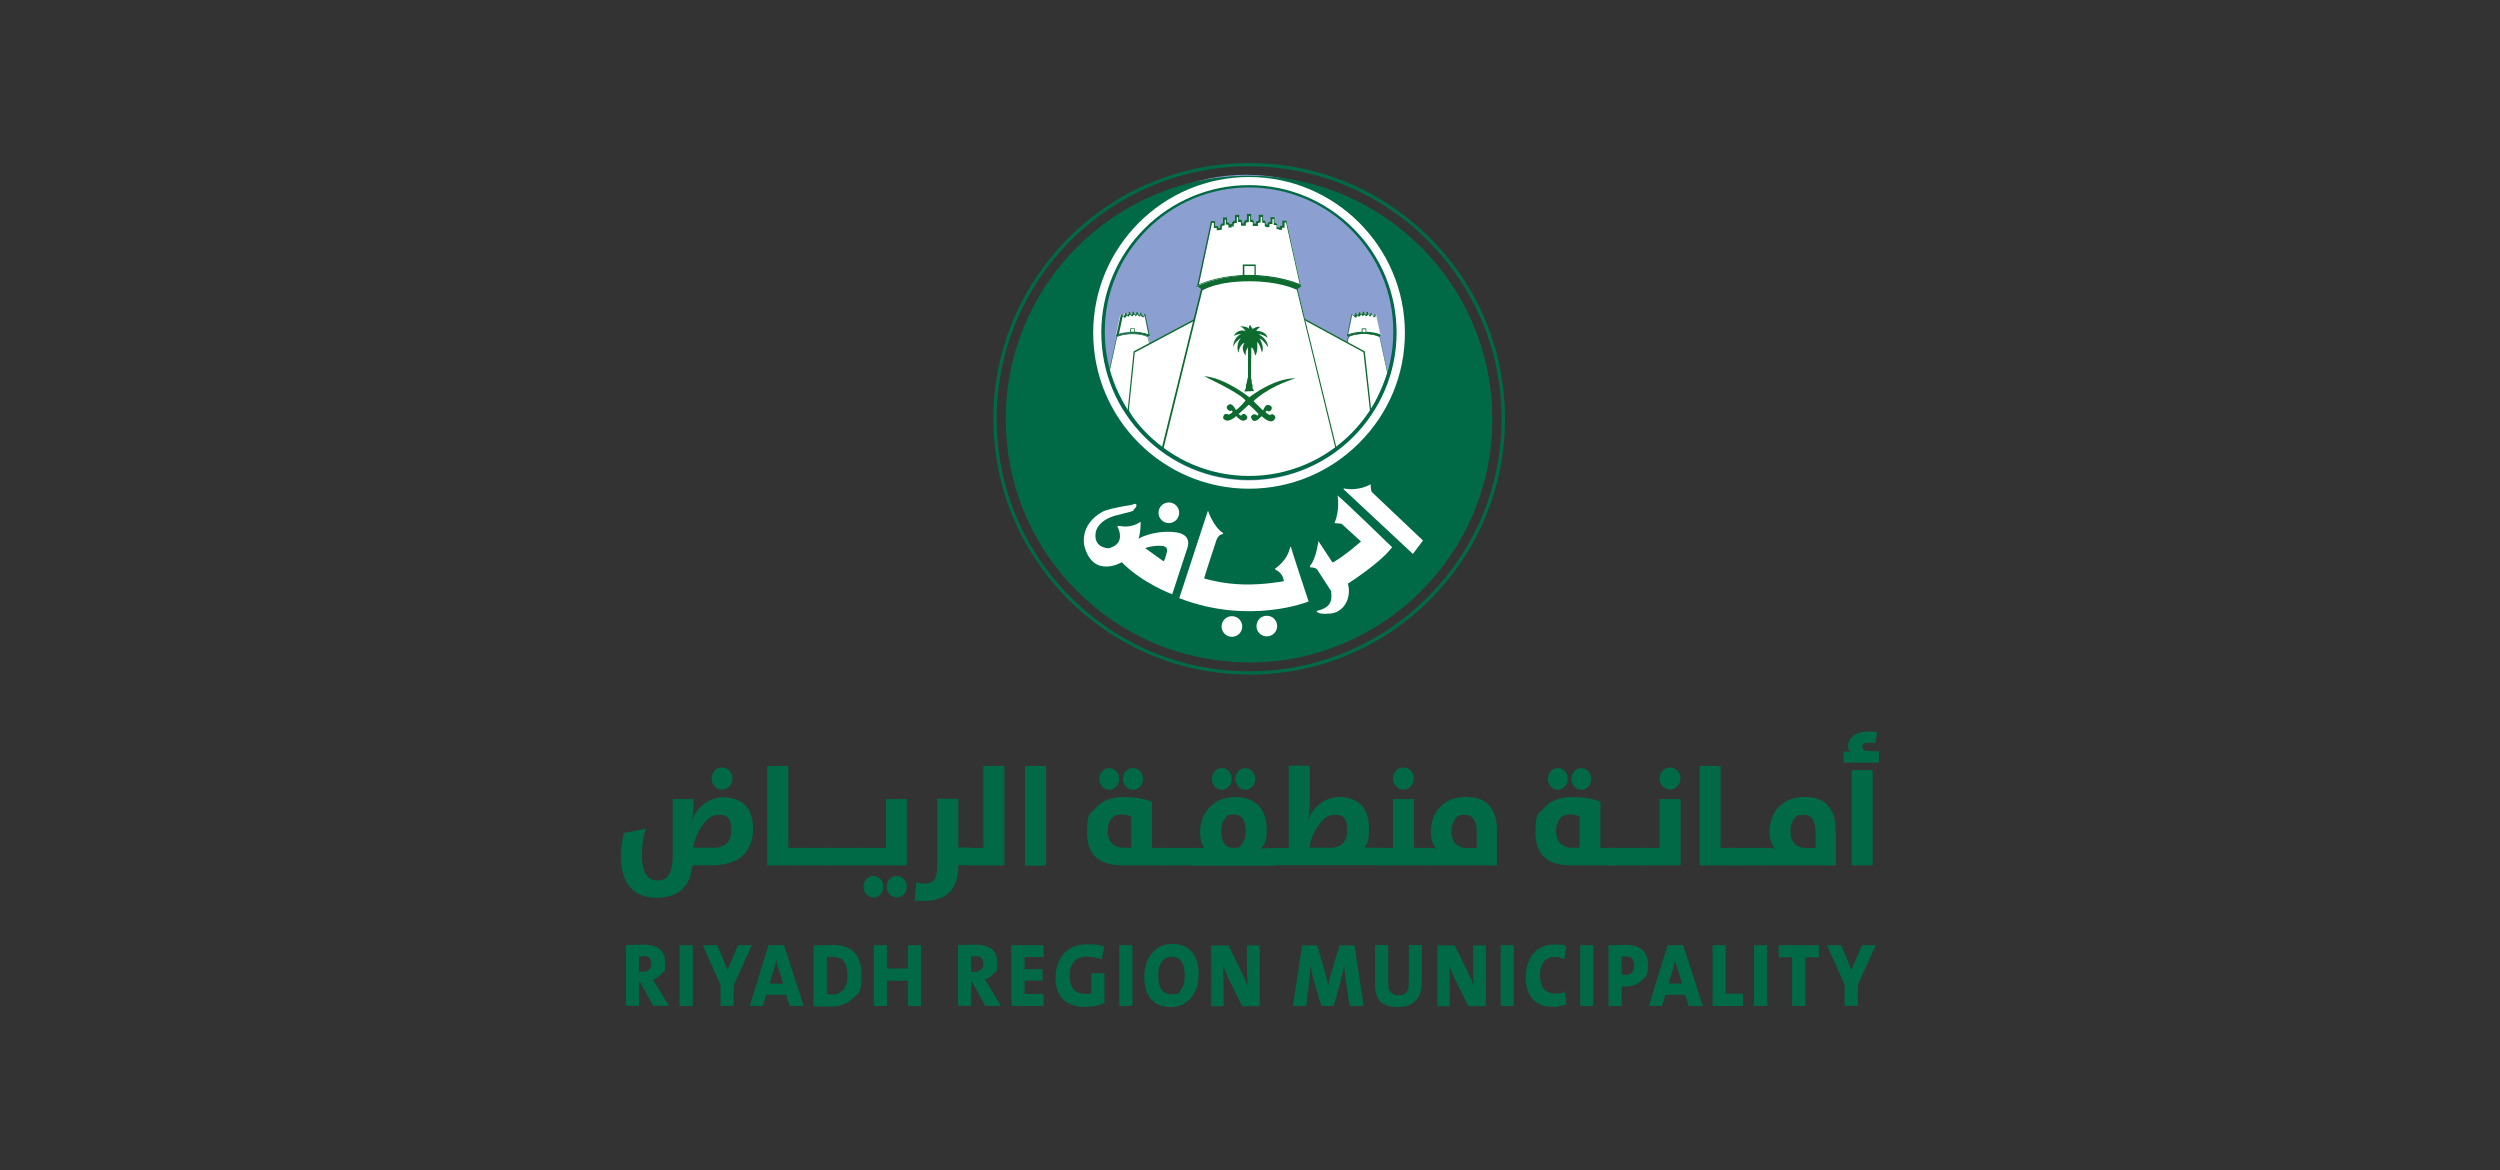 <?xml version="1.0" encoding="UTF-8"?>
<svg id="Layer_1" data-name="Layer 1" xmlns="http://www.w3.org/2000/svg" viewBox="0 0 235 110">
  <rect x="0" y="0" width="235" height="110" fill="#333333" stroke="none"/>
  <defs>
    <style>
      .cls-1 {
        fill: #fff;
      }

      .cls-2 {
        fill: #8ba0d0;
      }

      .cls-3 {
        fill: #006a46;
      }

      .cls-4 {
        fill: #0d6b30;
      }
    </style>
  </defs>
  <path class="cls-3" d="m117.43,15.63c-13.08,0-23.74,10.65-23.74,23.74,0,6.33,2.47,12.3,6.96,16.77,4.49,4.49,10.45,6.96,16.77,6.96h0c6.33,0,12.28-2.47,16.77-6.96,4.49-4.49,6.96-10.45,6.96-16.77s-2.47-12.28-6.96-16.77c-4.49-4.49-10.45-6.96-16.77-6.96h0Zm0,47.78h0c-6.41,0-12.44-2.51-17-7.05-4.55-4.55-7.05-10.59-7.05-17,0-13.25,10.8-24.04,24.04-24.04h0c6.41,0,12.44,2.51,17,7.05,4.55,4.55,7.05,10.59,7.05,17s-2.51,12.44-7.05,17c-4.55,4.55-10.59,7.05-17,7.05"/>
  <path class="cls-2" d="m134.61,33.9c0,9.64-7.83,17.47-17.47,17.47s-17.47-7.83-17.47-17.47,7.83-17.47,17.47-17.47,17.47,7.83,17.47,17.47"/>
  <path class="cls-3" d="m117.41,45.73c-7.99,0-14.48-6.49-14.48-14.5s6.49-14.5,14.5-14.48c8.01,0,14.48,6.49,14.48,14.5s-6.49,14.48-14.5,14.48m.02-29.17c-12.59,0-22.81,10.2-22.81,22.81s10.2,22.81,22.81,22.81,22.81-10.2,22.81-22.81-10.2-22.81-22.81-22.81"/>
  <path class="cls-3" d="m117.41,45.67h0c7.95,0,14.42-6.47,14.42-14.42,0-3.85-1.5-7.48-4.22-10.2-2.72-2.72-6.35-4.22-10.2-4.22h0c-3.85,0-7.48,1.5-10.2,4.22-2.72,2.72-4.22,6.35-4.22,10.2,0,7.95,6.47,14.42,14.42,14.42m0,.14h0c-8.04,0-14.57-6.53-14.57-14.57,0-3.89,1.52-7.54,4.26-10.3,2.76-2.74,6.41-4.26,10.3-4.26h0c3.89,0,7.54,1.52,10.3,4.26,2.74,2.76,4.26,6.41,4.26,10.3,0,8.04-6.53,14.57-14.57,14.57m.02-29.17c-12.53,0-22.73,10.2-22.73,22.73,0,6.08,2.37,11.79,6.65,16.07,4.29,4.29,9.99,6.65,16.07,6.65h0c12.53,0,22.73-10.2,22.73-22.73s-10.2-22.75-22.73-22.75h0v.02Zm0,45.62h0c-6.12,0-11.87-2.39-16.17-6.7-4.33-4.33-6.7-10.08-6.7-16.17,0-12.61,10.26-22.87,22.87-22.87h0c12.61,0,22.87,10.26,22.87,22.89s-10.26,22.87-22.89,22.87"/>
  <path class="cls-1" d="m126.31,45.91s1.24.33,2.53-.39c0,0,0,.58.12.74.1.1,4.8,4.55,4.8,4.55l-.95,1.26-6.49-6.06s-.06-.1,0-.08"/>
  <path class="cls-1" d="m125.73,46.59s.25,1.32-.29,2.58l.66.06,1.83,1.67s-1.46,1.3-2.58,1.94c0,0-.1.06-.12,0-.04-.06-1.3-1.98-1.3-1.98,0,0-.21,1.69-.78,2.31v.16s.25,0,.43.06c.19.08.23.14.23.14l1.32,2.04s.06.62-.02.87c-.08.23-.19.72-1.34.99,0,0-.08.35,1.24.25,1.3-.08,2.04-1.46,1.71-2.74,0-.02,0-.06-.02-.08,0,0,3.01-1.9,4.14-3.4l.02-.02s-4.66-4.53-5.11-4.84"/>
  <path class="cls-1" d="m121.28,51.41s.1,0,.1.1c0,.12,1.63,5.03,1.63,5.03,0,0-5.52,2.25-12.16-.31l2.68-8.18s.04-.04.04,0,.52,1.5,1.4,2.06v.08s-.47.04-.64.62c-.19.58-1.13,3.44-1.13,3.52s.16.1.27.12,1.52.45,3.48.49c1.96.04,3.73-.31,3.73-.31,0,0-.04-.76-.78-1.07l-.04-.12s1.17-.72,1.42-2.04"/>
  <path class="cls-1" d="m109.7,51.85c-.1.39-.23.87-.33.91l-1.73-1.24s.84-.31,1.73-.19c0,0,.43.1.33.52m.52-1.85c-1.96-.12-3.21.64-3.21.64.23-.56.21-1.59.21-1.59-.89.6-1.71.43-2,.39-.29-.06-.14.14-.14.14,0,0,0,.04.02.04.72,1.69-.93,1.92-.93,1.92-1.42-.14-1.2-1.34-1.17-1.48,0-.14.23-1.22,2.06-1.65,1.83-.43,1.44-.43,1.5-.49s.35-.33.25-.49c-.12-.16-.33,0-.33,0-.06.02-.27.06-.27.06-1.98.31-2.51.58-2.51.58-2.31,1.24-1.77,3.26-1.77,3.26.84,3.11,3.52,1.52,3.52,1.52,1.96,2,4.74,3.01,4.74,3.01,0,0,1.34-4.1,1.38-4.22s.66-1.5-1.3-1.63"/>
  <path class="cls-1" d="m108.9,48.2c0-.54.43-.97.97-.97s.97.43.97.97-.43.97-.97.97-.97-.43-.97-.97"/>
  <path class="cls-1" d="m114.83,58.89c0-.54.43-.97.97-.97s.97.43.97.97-.43.97-.97.97-.97-.43-.97-.97"/>
  <path class="cls-1" d="m118.11,58.85c0-.54.43-.97.97-.97s.97.43.97.97-.43.97-.97.97-.97-.43-.97-.97"/>
  <path class="cls-1" d="m125.55,36.56l1.2-4.88s.39-.29,1.46-.29,1.48.27,1.48.27l.76,3.44s-.93,2.78-1.98,4.08c-.8.99-2.93-2.62-2.93-2.62"/>
  <path class="cls-4" d="m125.59,36.54c.12.21,1.67,2.76,2.53,2.76.12,0,.23-.06.31-.16,1.01-1.24,1.92-3.87,1.98-4.06l-.74-3.42c-.08-.04-.58-.27-1.44-.27-.97,0-1.38.25-1.44.29l-1.2,4.86Zm2.53,2.84c-.95,0-2.53-2.7-2.62-2.8h0l1.22-4.92h0s.41-.31,1.48-.31,1.48.27,1.5.27h0l.76,3.48h0s-.95,2.82-1.98,4.1c-.1.12-.23.19-.37.19"/>
  <path class="cls-4" d="m129.81,31.55s-.68-.31-1.61-.31-1.61.31-1.61.31l.14.1s.52-.27,1.46-.27,1.46.27,1.46.27l.12-.08.02-.02Z"/>
  <path class="cls-1" d="m129.77,31.49l-.41-1.92h-.08v.16h-.08v.06h-.06s-.06-.02-.06-.02v-.1l-.04-.04h-.06v-.19h-.08v.14h-.06l-.04.04v.06h-.06s-.04-.02-.04-.02v-.08l-.04-.04h-.04v-.19h-.1v.16l-.08.04v.08h-.12v-.08l-.04-.04h-.04v-.19h-.08v.19h-.04l-.04.04v.06h-.1v-.08h-.02s-.06-.02-.06-.02v-.14h-.08v.16h-.04l-.04.04v.06h-.06v.04h-.04v-.06h-.02s-.06-.02-.06-.02v-.14h-.08v.19h-.04l-.04.04v.08h-.1v-.06h-.08v-.16h-.08l-.39,1.92s.6-.27,1.55-.27,1.57.27,1.57.27"/>
  <path class="cls-4" d="m127.07,29.6l-.37,1.83c.19-.06.72-.25,1.5-.25s1.34.19,1.52.25l-.39-1.83h-.02v.16h-.08v.06h-.12s-.06-.02-.06-.02v-.12h-.08v-.19h0v.14h-.1v.1h-.14s-.04-.02-.04-.02v-.1h-.06v-.19h-.02v.16l-.08.04v.08h-.19v-.1h-.06v-.19h0v.19h-.1v.1h-.16v-.1h-.08v-.14h0v.16h-.08v.1h-.06v.04h-.12v-.08h-.08v-.14h0v.19h-.08v.12h-.16v-.06h-.08v-.16h-.02l-.14-.04Zm-.45,1.96l.41-2.02h.16v.16h.08v.04h.04v-.06l.06-.06h.02v-.19h.14v.14h.04l.04.04h.04v-.04l.06-.06h.02v-.16h.16v.14h.04l.04.04v.06h.04v-.04l.06-.06h.02v-.19h.16v.19h.02l.06.06v.06h.04v-.06l.08-.04v-.19h.16v.19h.02l.06.06v.06h.02l.06-.06h.04v-.14h.14v.19h.04l.06.06v.08h.06v-.04h.08v-.16h.14l.43,2.02h-.06s-.62-.29-1.55-.29-1.52.25-1.52.27h-.08Z"/>
  <rect class="cls-1" x="128.04" y="30.91" width=".35" height=".33"/>
  <path class="cls-4" d="m128.08,31.2h.29v-.25h-.29v.25Zm.35.06h-.43v-.39h.43v.39Z"/>
  <path class="cls-1" d="m109.15,36.56l-1.2-4.88s-.39-.29-1.46-.29c-.99,0-1.48.27-1.48.27l-.76,3.44s.93,2.78,1.98,4.08c.8.99,2.93-2.62,2.93-2.62"/>
  <path class="cls-4" d="m104.26,35.1c.06.19.97,2.82,1.98,4.06.08.1.19.16.31.16.89,0,2.43-2.55,2.53-2.76l-1.2-4.86c-.06-.04-.47-.29-1.44-.29-.89,0-1.36.23-1.44.27l-.74,3.42Zm2.29,4.29h0c-.14,0-.27-.06-.37-.19-1.05-1.28-1.98-4.06-1.98-4.08h0l.76-3.48h0s.52-.29,1.48-.29,1.48.29,1.48.31h0l1.2,4.9h0c-.06.12-1.65,2.82-2.62,2.82"/>
  <path class="cls-4" d="m104.86,31.53s.7-.31,1.61-.31,1.61.31,1.61.31l-.14.1s-.52-.27-1.46-.29c-.95,0-1.46.27-1.46.27l-.12-.08h-.02Z"/>
  <path class="cls-1" d="m104.9,31.49l.41-1.92h.08v.16h.08v.06h.06s.06-.02.06-.02v-.1l.04-.04h.06v-.19h.08v.14h.06l.04.04v.06h.06s.04-.02.04-.02v-.08l.04-.04h.04v-.19h.1v.16l.08.04v.08h.12v-.08l.04-.04h.04v-.19h.08v.19h.04l.04.04v.06h.1v-.08h.02s.06-.02.06-.02v-.14h.08v.16h.04l.04.04v.06h.06v.04h.04v-.06h.02s.06-.02.06-.02v-.14h.08v.19h.04l.04.04v.08h.1v-.06h.08v-.16h.1l.39,1.92s-.6-.27-1.55-.27-1.57.27-1.57.27"/>
  <path class="cls-4" d="m106.47,31.18c.78,0,1.32.19,1.5.25l-.37-1.83h-.02v.16h-.08v.06h-.16v-.1h-.02s-.06-.02-.06-.02v-.19h0v.14h-.08v.08h-.12v-.04h-.06v-.08h-.02s-.06-.02-.06-.02v-.16h0v.14h-.08v.12h-.16v-.08h-.02s-.06-.02-.06-.02v-.19h0v.19h-.08v.12h-.19v-.08l-.08-.04v-.16h-.02v.19h-.08v.12h-.04s-.12.02-.12.02v-.08h-.08v-.14h0v.19h-.08v.12h-.06s-.12.02-.12.02v-.06h-.08v-.16h-.02l-.39,1.83c.19-.06.74-.25,1.52-.25m1.44.33h-.06s-.6-.29-1.52-.29-1.55.25-1.55.27h-.06s.43-1.98.43-1.98h.14v.16h.08v.04h.06v-.08l.06-.06h.04v-.19h.14v.14h.04l.06.06h.02v-.06l.06-.06h.02v-.19h.16v.19l.08.04v.06h.04v-.06l.06-.06h.02v-.19h.16v.19h.02l.06.06v.04h.04v-.06l.04-.04h.04v-.14h.16v.16h.02l.06.06v.04h.04l.04-.06h.04v-.14h.14v.19h.02l.06.06v.06h.04v-.04h.08v-.16h.16l.41,2.02-.02.02Z"/>
  <rect class="cls-1" x="106.28" y="30.89" width=".35" height=".33"/>
  <path class="cls-4" d="m106.32,31.18h.29v-.25h-.29v.25Zm.35.08h-.43v-.39h.43v.39Z"/>
  <path class="cls-1" d="m122.62,30.01l-10.43.1-5.58,2.97-.56,5.5s2.7,6.18,12.07,6.3"/>
  <path class="cls-4" d="m118.13,44.95c-4.86-.06-7.91-1.77-9.6-3.21-1.83-1.55-2.53-3.11-2.53-3.13h0v-.04l.56-5.54,5.62-2.99h0l10.43-.1v.14l-10.4.1-5.54,2.95-.56,5.44c.08.16.78,1.63,2.49,3.07,1.67,1.42,4.68,3.11,9.5,3.17v.14h.04Z"/>
  <path class="cls-1" d="m118.13,44.86s6.8,0,10.71-6.24l-.62-5.58-5.6-3.05"/>
  <path class="cls-4" d="m118.13,44.95v-.14s1.71,0,3.87-.78c1.98-.7,4.76-2.23,6.78-5.4l-.62-5.52-5.58-3.03.06-.12,5.65,3.07.62,5.65h0c-2.02,3.26-4.84,4.8-6.86,5.5-2.18.78-3.89.78-3.91.78"/>
  <path class="cls-1" d="m121.96,27.21s-1.5-.84-4.51-.84c-3.3,0-4.49.91-4.49.91l-3.67,14.94c2.29,1.67,5.09,2.68,8.14,2.68s5.87-.93,8.2-2.7l-3.65-14.96-.02-.02Z"/>
  <path class="cls-4" d="m109.35,42.16c2.35,1.73,5.13,2.64,8.06,2.64,3.07,0,5.79-.91,8.12-2.66l-3.63-14.9c-.21-.1-1.71-.8-4.45-.8h0c-3.01,0-4.26.76-4.43.87l-3.65,14.86h-.02Zm8.06,2.78c-2.97,0-5.79-.93-8.18-2.68h-.04v-.08l3.69-14.96h0c.04-.06,1.26-.93,4.53-.93h0c2.99,0,4.53.84,4.55.84h.02v.04l3.67,15h-.04c-2.35,1.83-5.11,2.74-8.24,2.74"/>
  <path class="cls-4" d="m122.33,26.88s-2.1-.97-4.92-.97-4.88.97-4.88.97l.43.33s1.61-.84,4.49-.84,4.49.8,4.49.8l.41-.27-.02-.02Z"/>
  <path class="cls-1" d="m122.27,26.81l-1.32-5.98h-.27v.49h-.23v.19h-.16v-.06h-.21v-.29l-.1-.12h-.16v-.56h-.25v.45h-.19l-.1.1v.19h-.19v-.06h-.1v-.25l-.1-.1h-.14v-.54h-.29v.52l-.25.1v.23h-.35v-.27l-.1-.1h-.14v-.54h-.27v.56h-.14l-.14.14v.19h-.31v-.27l-.08-.08h-.19v-.47h-.27v.54h-.14l-.14.14v.19h-.21v.1h-.14v-.19l-.08-.08h-.16v-.47h-.25v.56h-.14l-.12.12v.27h-.21v.04h-.12v-.21h-.27v-.47h-.29l-1.28,6.02s1.92-.95,4.82-.95,4.86.91,4.86.91"/>
  <path class="cls-4" d="m113.93,20.92l-1.24,5.81c.47-.21,2.25-.89,4.72-.89s4.29.66,4.76.87l-1.28-5.79h-.14v.49h-.23v.19h-.31v-.06h-.21v-.33l-.06-.06h-.21v-.56h-.12v.47h-.23l-.06.06v.23h-.33v-.06h-.1v-.29l-.06-.06h-.19v-.54h-.14v.49l-.25.1v.25h-.49v-.31l-.06-.06h-.19v-.54h-.12v.56h-.19l-.1.1v.23h-.45v-.31l-.04-.04h-.23v-.45h-.12v.54h-.19l-.1.1v.23h-.21v.1h-.29v-.23l-.04-.04h-.21v-.47h-.1v.56h-.19l-.08.08v.31h-.21v.04h-.27v-.21h-.27v-.47h-.16l-.02-.04Zm-1.42,6.06l1.32-6.2h.41v.47h.27v.16h.19v-.25l.16-.16h.1v-.56h.39v.47h.12l.12.12v.14h0v-.1h.21v-.14l.19-.19h.1v-.54h.41v.45h.14l.12.12v.23h.16v-.14l.19-.19h.1v-.56h.41v.54h.1l.14.14v.23h.21v-.19l.25-.1v-.54h.43v.54h.1l.14.14v.21h.1v.06h.06v-.14l.14-.14h.14v-.45h.39v.56h.12l.14.14v.25h.21v.06h.02v-.19h.23v-.49h.39l1.36,6.16-.12-.06s-1.98-.91-4.84-.91-4.76.93-4.78.93l-.12.06.04.04Z"/>
  <path class="cls-4" d="m116.97,25.85h.95v-.84h-.95v.84Zm1.07.14h-1.22v-1.13h1.22v1.13Z"/>
  <path class="cls-4" d="m121.8,35.57s-1.69-.21-4.37,1.77c0,0-2.31-1.85-4.26-1.98,0,0,3.44,1.61,3.91,2.29,0,0-.66.8-.91.89,0,0-.37-.84-.76-.43,0,0-.23.16,0,.39,0,0,.21.23.37.08l.1.12s-.14.21-.39.27c0,0-.49-.27-.52.33,0,0,.29.64,1.24-.19,0,0,.43.52.74.43,0,0,.6-.19.1-.6,0,0-.16-.14-.41.14l-.21-.16s.89-.82.95-.87c.06-.04.93.87.93.87l-.12.16s-.35-.37-.6.08c0,0,.08.72.7.25l.31-.29s.7.72,1.11.41c0,0,.31-.27.1-.47,0,0-.16-.23-.41-.06,0,0-.16.04-.45-.27l.14-.14s.29.25.45-.16c0,0,.12-.37-.45-.37,0,0-.19.08-.37.52l-.89-.87s1.2-1.28,3.98-2.16"/>
  <path class="cls-4" d="m117.3,32.67s-.27.33-.19.76c0,0-.56-.58-.12-1.2,0,0-.43.06-.58.93,0,0-.31-.72.23-1.38,0,0-.58.35-.72.84,0,0-.04-.87.74-1.22,0,0-.43,0-.68.19,0,0,.23-.68,1.11-.49,0,0-.33-.41-.54-.41,0,0,.58-.08.84.21,0,0-.02-.23.12-.37,0,0,.16.33.25.39,0,0,.35-.27.7-.19,0,0-.31.23-.37.37,0,0,.91-.02,1.05.64,0,0-.54-.39-.82-.29,0,0,.8.29.89,1.2,0,0-.52-.78-.8-.82,0,0,.49.8.21,1.3,0,0-.21-.87-.45-.99,0,0,.12.97-.19,1.28,0,0-.12-.7-.35-.78l-.04,2.82c.02.23.08.31.08.31-.02.14,0,.27,0,.27.06.08.06.16.06.16.04.16,0,.27,0,.27.06.16.16.29.16.29l-.95.04c.08-.04.19-.39.19-.39-.06-.16.06-.41.06-.41,0-.16.12-.54.12-.54v-2.78h-.02Z"/>
  <path class="cls-3" d="m117.41,17.62c-7.48,0-13.56,6.08-13.56,13.56s6.08,13.56,13.56,13.56,13.56-6.08,13.56-13.56-6.08-13.56-13.56-13.56m0,27.49c-7.69,0-13.93-6.24-13.93-13.93s6.24-13.93,13.93-13.93,13.93,6.24,13.93,13.93-6.24,13.93-13.93,13.93"/>
  <path class="cls-1" d="m117.41,17.19c-7.77,0-14.07,6.3-14.07,14.07s6.3,14.07,14.07,14.07,14.07-6.3,14.07-14.07-6.3-14.07-14.07-14.07m0,28.54c-7.97,0-14.46-6.49-14.46-14.46s6.49-14.46,14.46-14.46,14.46,6.49,14.46,14.46-6.49,14.46-14.46,14.46"/>
  <path class="cls-1" d="m117.41,17.4c-7.64,0-13.89,6.22-13.89,13.87,0,3.71,1.44,7.19,4.06,9.81,2.62,2.62,6.1,4.08,9.81,4.08h0c7.64,0,13.87-6.22,13.89-13.87,0-3.71-1.44-7.19-4.06-9.81-2.62-2.62-6.1-4.08-9.81-4.08h0Zm0,28.54h0c-8.08,0-14.65-6.57-14.65-14.65s6.57-14.65,14.65-14.65h0c8.08,0,14.65,6.57,14.65,14.65,0,3.91-1.52,7.58-4.31,10.36-2.76,2.76-6.45,4.29-10.36,4.29"/>
  <path class="cls-3" d="m67.18,73.91c-.19-.21-.29-.45-.29-.74s.1-.54.29-.74c.19-.21.41-.29.68-.29s.49.1.7.29c.19.21.29.45.29.74s-.1.54-.29.74c-.19.21-.41.31-.7.31s-.49-.1-.68-.31m-.19,5.79c1.17,0,1.75-.56,1.75-1.65s-.37-1.46-1.11-1.46-1.07.31-1.55.91c-.45.6-.76,1.32-.93,2.18h1.83v.02Zm-8.63.89c0-.74.1-1.5.29-2.29l2.04-.39c-.25.84-.35,1.67-.35,2.47,0,1.59.49,2.39,1.48,2.39s1.42-.8,1.42-2.39v-5.27h1.96v.21c0,.64-.04,1.22-.14,1.71h.02c.25-.66.66-1.17,1.22-1.55.54-.35,1.11-.54,1.75-.54s1.59.27,2.06.8c.45.52.68,1.26.68,2.2s-.31,1.85-.91,2.43c-.68.66-1.69.97-3.03.97h-1.75c-.23,2.04-1.36,3.05-3.42,3.05s-3.3-1.28-3.3-3.83"/>
  <polygon class="cls-3" points="72.12 72 74.1 72 74.1 79.7 75.27 79.7 75.27 81.35 72.12 81.35 72.12 72"/>
  <rect class="cls-3" x="75.09" y="79.7" width="3.09" height="1.65"/>
  <rect class="cls-3" x="78.05" y="79.7" width="3.09" height="1.65"/>
  <path class="cls-3" d="m84.96,84.07c-.19.21-.41.29-.66.29s-.49-.1-.68-.29c-.19-.19-.27-.43-.27-.72s.08-.52.27-.72.41-.29.68-.29.47.1.66.29c.19.21.27.43.27.72s-.08.54-.27.72m-2.2,0c-.19.21-.39.29-.66.29s-.47-.1-.66-.29c-.19-.21-.27-.43-.27-.72s.08-.52.27-.72.41-.29.66-.29.47.1.66.29c.19.21.27.43.27.72s-.08.54-.27.72m-1.73-4.37h2.25v-4.59h1.96v6.24h-4.2v-1.65Z"/>
  <path class="cls-3" d="m85.99,84.63l.14-1.67c.25.06.54.1.84.1s.66-.1.84-.33c.19-.25.29-.66.29-1.26v-6.39h1.98v4.59h1.13v1.65h-1.13v.06c0,2.2-1.07,3.3-3.21,3.3s-.6-.02-.89-.08"/>
  <polygon class="cls-3" points="91.01 79.7 92.44 79.7 92.44 72 94.41 72 94.41 81.35 91.01 81.35 91.01 79.7"/>
  <rect class="cls-3" x="96.35" y="72" width="1.98" height="9.37"/>
  <path class="cls-3" d="m105.83,73.93c-.19-.21-.27-.43-.27-.72s.08-.54.27-.72c.19-.21.41-.29.68-.29s.47.1.66.29c.19.21.27.45.27.72s-.08.54-.27.72c-.19.21-.41.31-.66.31s-.49-.1-.68-.31m.52,2.84c-.25-.14-.58-.21-.97-.21s-.7.14-.93.43c-.21.29-.33.64-.33,1.09,0,1.07.54,1.61,1.61,1.61h.6v-2.93h.02Zm-2.74-2.84c-.19-.21-.27-.43-.27-.72s.08-.52.27-.72.41-.29.66-.29.47.1.66.29c.19.21.27.45.27.72s-.08.54-.27.72c-.19.21-.41.31-.66.31s-.47-.1-.66-.31m1.94,7.42c-2.25,0-3.36-1.01-3.36-3.05s.27-1.73.8-2.35c.6-.68,1.46-1.03,2.6-1.03s1.94.14,2.7.45v4.33h1.13v1.65h-3.87Z"/>
  <rect class="cls-3" x="109.19" y="79.7" width="3.09" height="1.65"/>
  <path class="cls-3" d="m116.4,73.93c-.19-.21-.27-.43-.27-.72s.08-.54.27-.72c.19-.21.41-.29.66-.29s.47.1.66.29c.19.21.27.45.27.72s-.08.54-.27.72c-.19.21-.41.31-.66.31s-.49-.1-.66-.31m.37,5.38c.21-.29.33-.68.33-1.17,0-1.05-.37-1.57-1.13-1.57s-.6.12-.8.35c-.25.27-.37.66-.37,1.15,0,1.09.37,1.63,1.13,1.63s.64-.14.84-.41m-2.58-5.36c-.19-.21-.27-.43-.27-.72s.08-.52.27-.72c.19-.21.41-.29.66-.29s.47.1.66.29c.19.21.27.45.27.72s-.08.54-.27.72c-.19.21-.39.31-.66.31s-.47-.1-.66-.31m-2.04,5.77h.39c.25,0,.47.02.68.06-.27-.37-.41-.87-.41-1.5,0-.99.31-1.79.93-2.41.62-.62,1.38-.93,2.35-.93s1.69.27,2.2.78c.52.54.78,1.3.78,2.31s-.19,1.4-.56,1.77c.31-.04.6-.06.87-.06h.56v1.65h-7.75v-1.65l-.04-.02Z"/>
  <path class="cls-3" d="m124.99,79.7c1.09-.02,1.65-.58,1.65-1.65s-.37-1.46-1.11-1.46-1.05.31-1.52.91c-.47.6-.78,1.34-.93,2.18h1.92v.02Zm-5.25,0h1.4v-7.73h1.98v3.32c0,.66-.06,1.22-.16,1.71h.02c.25-.66.66-1.15,1.24-1.55.54-.35,1.11-.54,1.75-.54s1.57.27,2.04.8c.45.52.68,1.26.68,2.2s-.12,1.28-.39,1.77h1.24v1.65h-9.79v-1.65h0Z"/>
  <path class="cls-3" d="m131.23,73.91c-.19-.21-.29-.45-.29-.74s.1-.54.29-.74c.19-.21.41-.29.68-.29s.52.1.7.29c.19.21.29.45.29.74s-.1.54-.29.74c-.19.21-.43.31-.7.31s-.49-.1-.68-.31m-1.98,5.79h1.69v-4.59h1.98v4.59h1.11v1.65h-4.78v-1.65Z"/>
  <path class="cls-3" d="m138.81,78.26c0-1.11-.37-1.67-1.11-1.67s-.7.14-.93.43c-.21.29-.33.64-.33,1.09,0,1.07.54,1.61,1.61,1.61h.76v-1.46Zm-4.97,3.09v-1.65h.54c.29,0,.52.04.68.1-.37-.33-.56-.89-.56-1.67s.27-1.65.82-2.23c.62-.66,1.44-.99,2.49-.99s1.73.29,2.23.87c.45.54.68,1.28.68,2.23v3.34h-6.9.02Z"/>
  <path class="cls-3" d="m147.98,73.93c-.19-.21-.27-.43-.27-.72s.08-.54.27-.72c.19-.21.41-.29.66-.29s.47.1.66.29c.19.21.27.45.27.72s-.08.54-.27.72c-.19.21-.41.31-.66.31s-.49-.1-.66-.31m.52,2.84c-.25-.14-.58-.21-.97-.21s-.7.14-.93.43c-.21.29-.33.64-.33,1.09,0,1.07.54,1.61,1.61,1.61h.6v-2.93h.02Zm-2.72-2.84c-.19-.21-.27-.43-.27-.72s.08-.52.27-.72c.19-.21.41-.29.66-.29s.47.1.66.29c.19.21.27.45.27.72s-.08.54-.27.72c-.19.21-.41.31-.66.31s-.47-.1-.66-.31m1.92,7.42c-2.25,0-3.36-1.01-3.36-3.05s.27-1.73.8-2.35c.6-.68,1.46-1.03,2.6-1.03s1.94.14,2.7.45v4.33h1.13v1.65h-3.87Z"/>
  <rect class="cls-3" x="151.34" y="79.7" width="3.09" height="1.65"/>
  <path class="cls-3" d="m156.29,73.91c-.19-.21-.29-.45-.29-.74s.1-.54.29-.74.41-.29.68-.29.52.1.7.29c.19.21.29.45.29.74s-.1.54-.29.74c-.19.21-.43.31-.7.31s-.49-.1-.68-.31m-1.98,5.79h1.69v-4.59h1.98v6.24h-3.67v-1.65Z"/>
  <polygon class="cls-3" points="159.77 72 161.73 72 161.73 79.7 162.9 79.7 162.9 81.35 159.77 81.35 159.77 72"/>
  <rect class="cls-3" x="162.71" y="79.7" width="3.09" height="1.65"/>
  <path class="cls-3" d="m170.67,78.26c0-1.11-.37-1.67-1.11-1.67s-.7.14-.93.43c-.21.29-.33.64-.33,1.09,0,1.07.54,1.61,1.61,1.61h.76v-1.46Zm-4.99,3.09v-1.65h.54c.29,0,.52.04.68.1-.37-.33-.56-.89-.56-1.67s.27-1.65.82-2.23c.62-.66,1.44-.99,2.49-.99s1.73.29,2.23.87c.45.54.68,1.28.68,2.23v3.34h-6.9.02Z"/>
  <path class="cls-3" d="m174.05,72.39h1.98v8.96h-1.98v-8.96Zm-.76-1.75c.27,0,.47.02.66.06-.14-.1-.23-.29-.23-.54,0-.37.14-.68.45-.95.35-.31.84-.45,1.5-.45s.33,0,.52.04l.27.04-.19,1.03-.21-.04c-.14,0-.29-.02-.43-.02-.39,0-.58.12-.58.39s.27.41.82.41h.76v1.07h-3.34v-1.07l-.02.02Z"/>
  <path class="cls-3" d="m60.42,89.9h-.35v1.46h.31c.27,0,.47-.06.62-.21.16-.14.23-.33.23-.58,0-.47-.27-.72-.82-.72m.99,4.7l-1.24-2.25h-.08v2.25h-1.24v-5.71c.37-.02.93-.04,1.67-.04,1.34,0,2.02.56,2.02,1.69s-.1.72-.33,1.01c-.21.29-.49.47-.84.58.19.27.33.49.41.64l1.11,1.83h-1.5.02Z"/>
  <rect class="cls-3" x="63.88" y="88.85" width="1.24" height="5.71"/>
  <path class="cls-3" d="m68.97,92.56v2h-1.24v-1.98l-1.67-3.73h1.36l.62,1.46c.14.33.25.64.35.91h0c.06-.23.21-.56.41-1.03l.58-1.34h1.3l-1.69,3.71h-.02Z"/>
  <path class="cls-3" d="m73.17,91.06c-.08-.23-.14-.49-.21-.8h0c-.08.37-.14.64-.19.8l-.43,1.4h1.28l-.43-1.4h-.02Zm1.05,3.5l-.33-1.05h-1.87l-.31,1.05h-1.24l1.77-5.71h1.46l1.85,5.71h-1.36.02Z"/>
  <path class="cls-3" d="m79.37,90.42c-.23-.33-.6-.47-1.13-.47s-.41,0-.52,0v3.5c.14.02.29.04.45.04.45,0,.8-.14,1.07-.43.29-.31.43-.76.43-1.34s-.1-1.01-.31-1.3m.82,3.42c-.52.52-1.22.78-2.12.78s-.93,0-1.59-.04v-5.69c.56-.04,1.17-.06,1.83-.06,1.79,0,2.68.93,2.68,2.78s-.27,1.71-.8,2.25"/>
  <polygon class="cls-3" points="85.35 94.56 85.35 92.19 83.39 92.19 83.39 94.56 82.15 94.56 82.15 88.85 83.39 88.85 83.39 91.04 85.35 91.04 85.35 88.85 86.58 88.85 86.58 94.56 85.35 94.56"/>
  <path class="cls-3" d="m91.63,89.9h-.35v1.46h.31c.27,0,.47-.06.62-.21.16-.14.23-.33.23-.58,0-.47-.27-.72-.82-.72m.99,4.7l-1.24-2.25h-.08v2.25h-1.24v-5.71c.37-.02.93-.04,1.67-.04,1.34,0,2.02.56,2.02,1.69s-.1.72-.33,1.01c-.21.29-.49.47-.84.58.19.27.33.49.41.64l1.11,1.83h-1.5.02Z"/>
  <polygon class="cls-3" points="95.07 94.56 95.07 88.85 98.1 88.85 98.1 89.96 96.31 89.96 96.31 91.1 98 91.1 98 92.17 96.31 92.17 96.31 93.43 98.1 93.43 98.1 94.56 95.07 94.56"/>
  <path class="cls-3" d="m103.81,94.29c-.58.25-1.2.37-1.87.37s-1.57-.25-2.04-.74c-.45-.47-.68-1.15-.68-2s.27-1.73.78-2.29c.54-.58,1.28-.87,2.25-.87s1.07.08,1.55.23l-.25,1.2c-.43-.16-.89-.27-1.36-.27s-.97.16-1.26.52c-.27.31-.39.74-.39,1.28s.12.97.37,1.26c.27.31.64.45,1.15.45s.37-.02.52-.08v-1.87h1.24v2.82Z"/>
  <rect class="cls-3" x="105.21" y="88.85" width="1.24" height="5.71"/>
  <path class="cls-3" d="m110.13,89.94c-.37,0-.68.14-.91.45-.25.31-.35.74-.35,1.28,0,1.2.41,1.79,1.24,1.79s.68-.14.91-.45c.25-.31.35-.74.35-1.28,0-1.2-.41-1.79-1.24-1.79m1.77,3.91c-.49.56-1.13.82-1.87.82s-1.44-.27-1.85-.78c-.41-.49-.62-1.2-.62-2.1s.27-1.67.78-2.25c.49-.56,1.13-.82,1.87-.82s1.44.27,1.85.78c.41.49.62,1.2.62,2.1s-.27,1.67-.78,2.25"/>
  <path class="cls-3" d="m116.75,94.56l-1.38-2.8c-.19-.41-.33-.78-.41-1.09.04.66.06,1.46.06,2.39v1.52h-1.17v-5.71h1.63l1.34,2.72c.16.35.33.74.45,1.13-.04-.58-.06-1.38-.06-2.43v-1.42h1.2v5.71h-1.63l-.02-.02Z"/>
  <path class="cls-3" d="m126.86,94.56l-.35-2.41c-.06-.39-.12-.87-.16-1.42h0c-.1.56-.21,1.03-.31,1.46l-.68,2.37h-1.15l-.66-2.18c-.16-.6-.29-1.15-.35-1.65h0c-.04.62-.1,1.13-.14,1.55l-.27,2.29h-1.26l.87-5.71h1.42l.74,2.53c.1.31.19.72.29,1.24h0c.1-.47.19-.89.31-1.24l.76-2.53h1.4l.87,5.71h-1.32Z"/>
  <path class="cls-3" d="m133.64,92.31c0,1.57-.76,2.35-2.27,2.35s-2.12-.7-2.12-2.12v-3.71h1.24v3.63c0,.37.06.62.21.8s.41.29.76.29.6-.08.74-.27c.14-.19.23-.47.23-.91v-3.54h1.22v3.48Z"/>
  <path class="cls-3" d="m138.01,94.56l-1.38-2.8c-.19-.41-.33-.78-.41-1.09.04.66.06,1.46.06,2.39v1.52h-1.17v-5.71h1.63l1.34,2.72c.16.35.33.74.45,1.13-.04-.58-.06-1.38-.06-2.43v-1.42h1.2v5.71h-1.63l-.02-.02Z"/>
  <rect class="cls-3" x="141.06" y="88.85" width="1.24" height="5.71"/>
  <path class="cls-3" d="m147.28,94.39c-.41.16-.84.25-1.34.25-.91,0-1.57-.29-2-.89-.35-.47-.52-1.09-.52-1.85s.23-1.69.7-2.25c.47-.58,1.15-.87,2.02-.87s.78.06,1.09.16l-.16,1.2c-.31-.12-.62-.19-.97-.19s-.76.14-.99.45-.35.72-.35,1.24c0,1.15.47,1.75,1.4,1.75s.64-.06.91-.21l.16,1.17.04.02Z"/>
  <rect class="cls-3" x="148.54" y="88.85" width="1.24" height="5.71"/>
  <path class="cls-3" d="m152.74,89.9h-.31v1.71c.1.02.23.04.35.04.56,0,.84-.29.84-.89s-.29-.87-.89-.87m1.63,2.23c-.39.41-.95.62-1.63.62s-.21,0-.29,0v1.83h-1.24v-5.71c.52-.02,1.05-.04,1.61-.04,1.4,0,2.1.62,2.1,1.83s-.19,1.09-.56,1.48"/>
  <path class="cls-3" d="m157.67,91.06c-.08-.23-.14-.49-.21-.8h0c-.08.37-.14.64-.19.8l-.43,1.4h1.28l-.43-1.4h-.02Zm1.07,3.5l-.33-1.05h-1.87l-.31,1.05h-1.24l1.77-5.71h1.46l1.85,5.71h-1.36.02Z"/>
  <polygon class="cls-3" points="160.98 94.56 160.98 88.85 162.22 88.85 162.22 93.41 163.85 93.41 163.85 94.56 160.98 94.56"/>
  <rect class="cls-3" x="164.88" y="88.85" width="1.24" height="5.71"/>
  <polygon class="cls-3" points="169.7 89.99 169.7 94.56 168.46 94.56 168.46 89.99 167.19 89.99 167.19 88.85 170.98 88.85 170.98 89.99 169.7 89.99"/>
  <path class="cls-3" d="m174.64,92.56v2h-1.24v-1.98l-1.67-3.73h1.34l.62,1.46c.14.33.25.64.35.91h0c.06-.23.21-.56.41-1.03l.58-1.34h1.3l-1.69,3.71h0Z"/>
</svg>